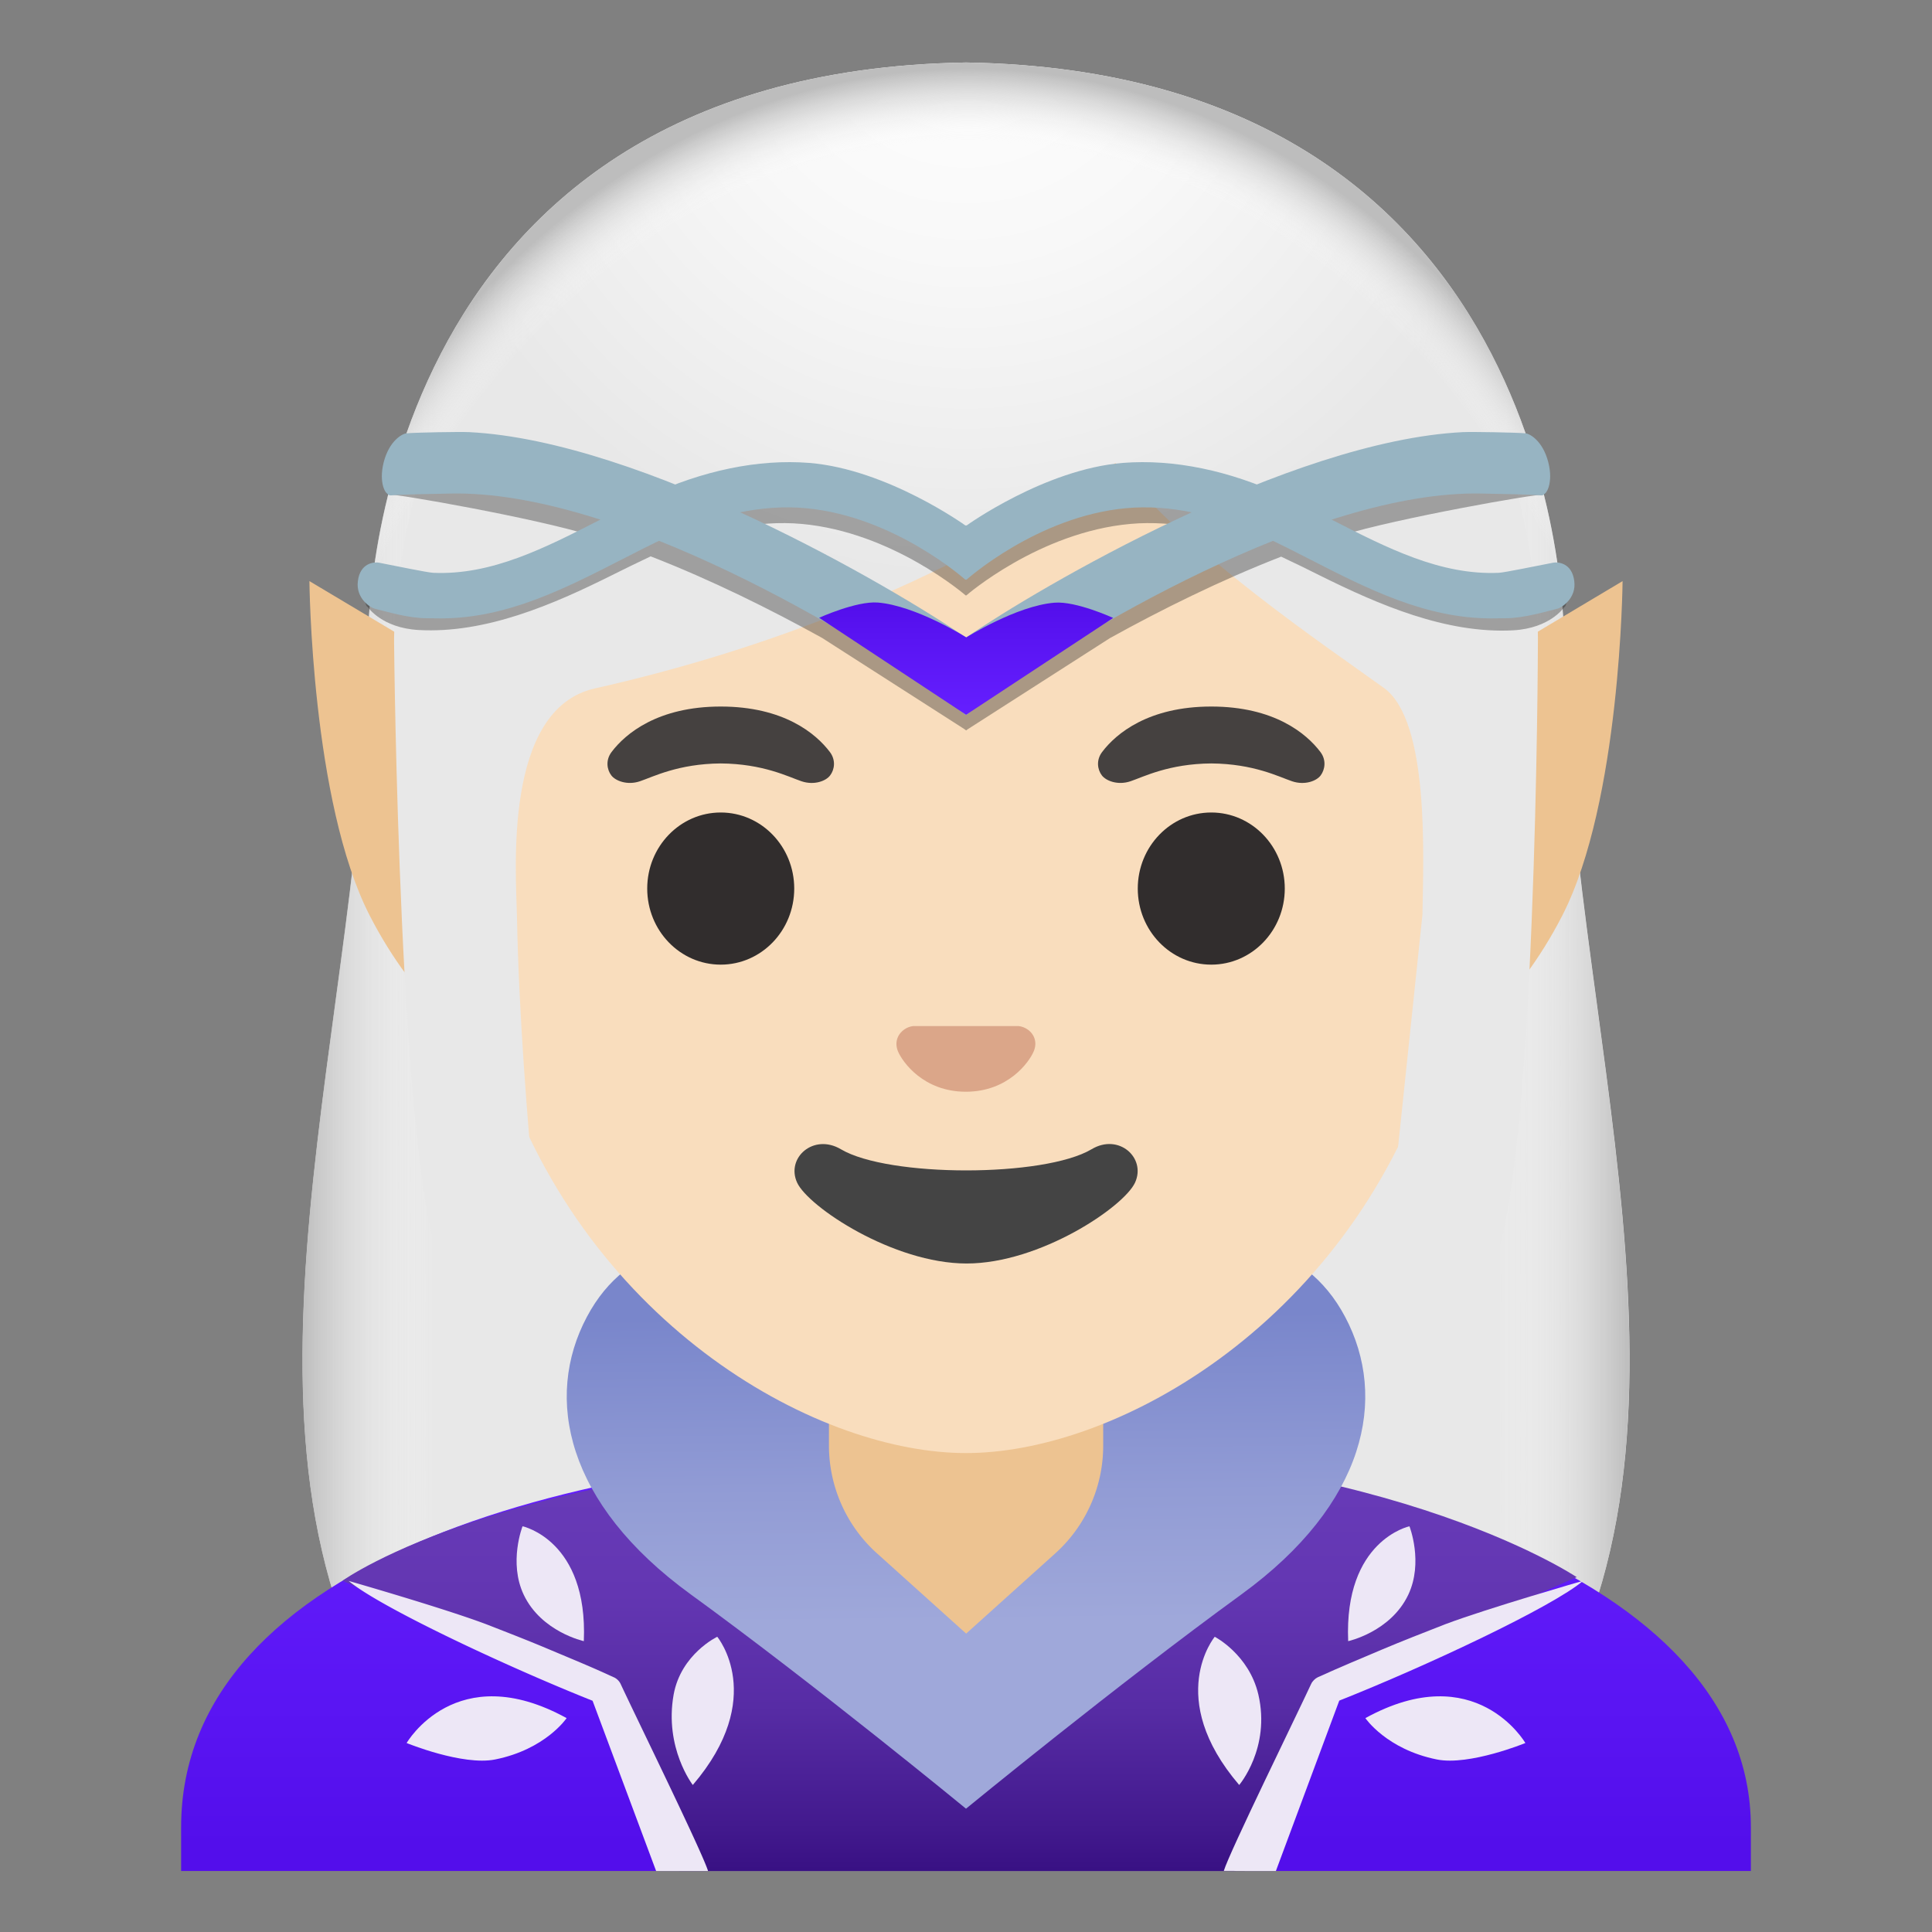 <?xml version="1.0" encoding="utf-8"?>
<svg width="800px" height="800px" viewBox="0 0 128 128" xmlns="http://www.w3.org/2000/svg" xmlns:xlink="http://www.w3.org/1999/xlink" aria-hidden="true" role="img" class="iconify iconify--noto" preserveAspectRatio="xMidYMid meet">
<rect x="0" y="0" width="128" height="128" fill="#808080" stroke="none"/>
<radialGradient id="IconifyId17ecdb2904d178eab22703" cx="64.113" cy="114.223" r="32.839" gradientTransform="matrix(1 0 0 -1 0 128)" gradientUnits="userSpaceOnUse">
<stop offset="0" stop-color="#ffffff">
</stop>
<stop offset=".436" stop-color="#f8f8f8">
</stop>
<stop offset=".995" stop-color="#e8e8e8">
</stop>
</radialGradient>
<path d="M103.63 42.65c0-.6.31-37.86-39.62-38.51c-39.94.65-39.63 37.91-39.63 38.51c0 24.56-10.89 52.35 1.86 71.85c3.65 5.58 21.28 6.76 21.28 6.76l16.48-.03l16.49.02s17.63-1.18 21.28-6.76c12.75-19.49 1.86-47.28 1.86-71.84z" fill="url(#IconifyId17ecdb2904d178eab22703)">
</path>
<linearGradient id="IconifyId17ecdb2904d178eab22704" gradientUnits="userSpaceOnUse" x1="20.035" y1="65.302" x2="107.949" y2="65.302" gradientTransform="matrix(1 0 0 -1 0 128)">
<stop offset="0" stop-color="#bdbdbd">
</stop>
<stop offset=".1" stop-color="#ffffff" stop-opacity="0">
</stop>
<stop offset=".9" stop-color="#ffffff" stop-opacity="0">
</stop>
<stop offset="1" stop-color="#bdbdbd">
</stop>
</linearGradient>
<path d="M103.62 42.65c0-.6.31-37.86-39.62-38.51c-39.95.65-39.63 37.91-39.63 38.51c0 24.56-10.89 52.35 1.86 71.85c3.65 5.58 21.28 6.76 21.28 6.76l16.49-.02l16.49.02s17.63-1.18 21.28-6.76c12.74-19.5 1.85-47.29 1.85-71.85z" fill="url(#IconifyId17ecdb2904d178eab22704)">
</path>
<linearGradient id="IconifyId17ecdb2904d178eab22705" gradientUnits="userSpaceOnUse" x1="64" y1="32.133" x2="64" y2="5.714" gradientTransform="matrix(1 0 0 -1 0 128)">
<stop offset="0" stop-color="#651fff">
</stop>
<stop offset=".705" stop-color="#5914f2">
</stop>
<stop offset="1" stop-color="#530eeb">
</stop>
</linearGradient>
<path d="M64.13 96H64c-25.49.03-52 7.28-52 25.06v2.9h104v-2.9C116 104.3 89.74 96 64.13 96z" fill="url(#IconifyId17ecdb2904d178eab22705)">
</path>
<linearGradient id="IconifyId17ecdb2904d178eab22706" gradientUnits="userSpaceOnUse" x1="63.572" y1="2.006" x2="63.572" y2="29" gradientTransform="matrix(1 0 0 -1 0 128)">
<stop offset=".079" stop-color="#391184">
</stop>
<stop offset=".192" stop-color="#431a8e">
</stop>
<stop offset=".48" stop-color="#572ca5">
</stop>
<stop offset=".755" stop-color="#6336b2">
</stop>
<stop offset="1" stop-color="#673ab7">
</stop>
</linearGradient>
<path d="M44.98 123.96h36.88l7.82-13l14.78-6.47S91.03 95.45 64 96c-30.16.6-41.31 8.73-41.31 8.73l16.64 7.28l5.65 11.95z" fill="url(#IconifyId17ecdb2904d178eab22706)">
</path>
<linearGradient id="IconifyId17ecdb2904d178eab22707" gradientUnits="userSpaceOnUse" x1="64.157" y1="20.517" x2="63.892" y2="45.501" gradientTransform="matrix(1 0 0 -1 0 128)">
<stop offset="0" stop-color="#9fa8da">
</stop>
<stop offset=".341" stop-color="#929cd5">
</stop>
<stop offset=".814" stop-color="#7986cb">
</stop>
</linearGradient>
<path d="M89.12 87.25c-5.48-10.35-21-1.62-21-1.62L64 83.71l-4.12 1.92s-15.52-8.72-21 1.62c-2.85 5.37-1.38 12.38 6.88 18.38S64 119.83 64 119.83s10-8.2 18.25-14.2s9.72-13.01 6.87-18.38z" fill="url(#IconifyId17ecdb2904d178eab22707)">
</path>
<g fill="#ede7f6">
<path d="M43.47 123.96h3.44c-.36-1.21-4.86-10.38-5.78-12.37a.936.936 0 0 0-.47-.47l-.03-.01c-1.37-.64-2.77-1.21-4.17-1.8c-1.39-.59-2.81-1.14-4.22-1.69c-2.83-1.07-9.14-2.88-9.14-2.88c2.03 1.71 10.38 5.64 16.16 7.94l4.21 11.28z">
</path>
<path d="M37.54 113.83c-7.33-4.03-10.6 1.65-10.6 1.65s3.71 1.52 5.86 1.09c3.35-.67 4.74-2.74 4.74-2.74z">
</path>
<path d="M45.9 118.26c4.96-5.8 1.62-9.82 1.62-9.82s-2.4 1.14-2.89 3.83c-.63 3.54 1.27 5.99 1.27 5.99z">
</path>
<path d="M38.68 108.73c.28-6.69-4.06-7.61-4.06-7.61s-.94 2.39.08 4.54c1.17 2.46 3.98 3.07 3.98 3.07z">
</path>
<g>
<path d="M84.53 123.96l4.2-11.29c5.78-2.29 14.14-6.22 16.16-7.94c0 0-6.3 1.81-9.14 2.88c-1.41.55-2.82 1.1-4.22 1.69c-1.39.59-2.79 1.17-4.17 1.8l-.03.01c-.21.1-.38.27-.47.47c-.92 1.99-5.42 11.16-5.78 12.37c.01.01 3.45.01 3.45.01z">
</path>
<path d="M90.46 113.83c7.32-4.03 10.6 1.65 10.6 1.65s-3.71 1.52-5.86 1.09c-3.34-.67-4.74-2.74-4.74-2.74z">
</path>
<path d="M82.1 118.26c-4.96-5.8-1.62-9.82-1.62-9.82s2.27 1.17 2.89 3.83c.82 3.54-1.27 5.99-1.27 5.99z">
</path>
<path d="M89.32 108.73c-.28-6.69 4.06-7.61 4.06-7.61s.94 2.39-.08 4.54c-1.17 2.46-3.98 3.07-3.98 3.07z">
</path>
</g>
</g>
<g>
<path d="M64 90.08h-9.08v5.69c0 2.73 1.16 5.33 3.19 7.15l5.9 5.31l5.9-5.31a9.592 9.592 0 0 0 3.18-7.15v-5.69H64z" fill="#edc391">
</path>
</g>
<path d="M87.5 50.43h-47l-20-11.93s.12 14.62 4 22.17c6 11.67 16 12.59 16 12.59v-.27h47v.27s10-.92 16-12.59c3.88-7.55 4-22.17 4-22.17l-20 11.93z" fill="#edc391">
</path>
<g>
<path d="M64 16.04c-17.2 0-33.13 12.79-33.13 39.91c0 21.78 13.49 34.67 25.23 38.83c2.8.99 5.5 1.49 7.9 1.49c2.38 0 5.07-.49 7.85-1.47c11.76-4.14 25.28-17.03 25.28-38.84c0-27.13-15.93-39.92-33.13-39.92z" fill="#f9ddbd">
</path>
<radialGradient id="IconifyId17ecdb2904d178eab22708" cx="-48.332" cy="250.119" r="48.023" gradientTransform="matrix(.796 0 0 -.796 102.472 199.485)" gradientUnits="userSpaceOnUse">
<stop offset="0" stop-color="#ffffff">
</stop>
<stop offset=".436" stop-color="#f8f8f8">
</stop>
<stop offset=".995" stop-color="#e8e8e8">
</stop>
</radialGradient>
<path d="M101.89 42.65s1.02-35.57-37.81-35.57s-37.97 35.57-37.97 35.57s.33 35.48 3.2 41.39s7.2 5.71 7.2 5.71s-2.03-16.54-2.26-29.04c-.06-2.92-.94-13.73 5.16-15.1C61.77 40.58 73.9 30.66 73.9 30.66C78.56 36.6 88 42.91 91.69 45.58c3.03 2.19 2.61 11.2 2.55 15.03l-3.05 29.06s4.68.37 7.65-5.64c2.96-6.01 3.05-41.38 3.05-41.38z" fill="url(#IconifyId17ecdb2904d178eab22708)">
</path>
<path d="M67.81 68.06c-.11-.04-.21-.07-.32-.08H60.5c-.11.01-.21.04-.32.08c-.63.26-.98.91-.68 1.61c.3.7 1.69 2.66 4.49 2.66c2.8 0 4.19-1.96 4.49-2.66c.31-.7-.04-1.36-.67-1.61z" fill="#dba689">
</path>
<g fill="#312d2d">
<ellipse cx="47.75" cy="58.87" rx="4.87" ry="5.04">
</ellipse>
<ellipse cx="80.25" cy="58.87" rx="4.87" ry="5.04">
</ellipse>
</g>
<g fill="#454140">
<path d="M54.98 49.82c-.93-1.23-3.07-3.01-7.23-3.01s-6.31 1.79-7.23 3.01c-.41.54-.31 1.17-.02 1.55c.26.35 1.04.68 1.9.39s2.54-1.16 5.35-1.18c2.81.02 4.49.89 5.35 1.18c.86.29 1.64-.03 1.9-.39c.29-.38.39-1.01-.02-1.55z">
</path>
<path d="M87.48 49.82c-.93-1.23-3.07-3.01-7.23-3.01s-6.31 1.79-7.23 3.01c-.41.54-.31 1.17-.02 1.55c.26.35 1.04.68 1.9.39s2.54-1.16 5.35-1.18c2.81.02 4.49.89 5.35 1.18c.86.29 1.64-.03 1.9-.39c.28-.38.39-1.01-.02-1.55z">
</path>
</g>
<path d="M72.32 76.14c-3.15 1.87-13.46 1.87-16.61 0c-1.81-1.07-3.65.57-2.9 2.21c.74 1.61 6.37 5.36 11.23 5.36s10.42-3.75 11.16-5.36c.75-1.64-1.08-3.29-2.88-2.21z" fill="#444">
</path>
</g>
<g>
<radialGradient id="IconifyId17ecdb2904d178eab22709" cx="64.159" cy="63.934" r="59.516" gradientTransform="matrix(0 1 .818 0 11.842 -.093)" gradientUnits="userSpaceOnUse">
<stop offset=".917" stop-color="#ffffff" stop-opacity="0">
</stop>
<stop offset="1" stop-color="#bdbdbd">
</stop>
</radialGradient>
<path d="M103.63 42.65c0-.6.31-37.86-39.62-38.51c-39.94.65-39.63 37.91-39.63 38.51c0 8.22-1.22 16.81-2.37 25.33c-2.27 16.92 86.26 16.92 83.98 0c-1.14-8.52-2.36-17.11-2.36-25.33z" fill="url(#IconifyId17ecdb2904d178eab22709)">
</path>
</g>
<g>
<g fill="#212121">
<path d="M64 48.4z">
</path>
<path d="M103.67 38.38c-1.13.21-2.98.59-3.39.61c-3.97.17-7.59-1.63-11.39-3.52c3.59-1.12 12.87-2.76 13.38-2.7c.4.05.12-2.99-.15-3.02c-.6-.06-3.65-.11-4.29-.08c-4.27.21-9.22 1.61-14.04 3.47c-3.1-1.15-6.22-1.66-9.13-1.43c-5.32.41-10.65 4.15-10.65 4.15v-.01s-.01 0-.01.01c0 0-.01 0-.01-.01v.01h-.01s-5.33-3.73-10.65-4.15c-2.91-.23-6.03.29-9.13 1.43c-4.82-1.86-9.77-3.26-14.04-3.48c-.64-.03-3.69.02-4.29.08c-.28.03-.56 3.07-.15 3.02c.51-.06 9.79 1.58 13.38 2.7c-3.8 1.89-7.42 3.69-11.39 3.52c-.41-.02-2.26-.4-3.39-.61c-.32-.06-.23 1.79.05 1.85c0 0 .91 1.38 3.36 1.52c4.46.25 8.94-1.7 12.79-3.62c.86-.43 1.72-.85 2.59-1.26c4.01 1.56 7.94 3.51 11.35 5.4l9.44 6.05l.09.07l.01-.01v.04v-.01l.09-.07l9.44-6.05c3.41-1.89 7.34-3.84 11.35-5.4c.87.41 1.74.83 2.59 1.26c3.85 1.91 8.33 3.86 12.79 3.62c2.45-.14 3.36-1.52 3.36-1.52c.28-.07.37-1.92.05-1.86zm-39.5 4.79c-.09.05-.14.08-.17.1c0 0-.01 0-.01.01c0 0-.01 0-.01-.01c-.03-.01-.08-.05-.17-.1c-2.68-1.77-8.54-5.21-15.19-8.18c1.54-.3 3.04-.41 4.48-.28c6.06.54 10.88 4.74 10.88 4.74l.02-.01l.02.01s4.82-4.2 10.88-4.74c1.43-.13 2.94-.02 4.48.28c-6.67 2.97-12.52 6.4-15.21 8.18z" opacity=".36">
</path>
</g>
<path d="M64 42.22c-.01.01-.01.01-.02.01c-4.81-3.31-21.4-13.02-32.89-13.6c-.62-.03-3.58.02-4.17.08c-.27.03-1.13.48-1.5 1.92c-.34 1.34.1 2.24.49 2.19c.5-.06 2.79-.1 3.89-.12c11.11-.26 27.13 9.44 33 13.7l1.17.97l.03-.02v-5.13z" fill="#97b4c2">
</path>
<path d="M64 42.22c.01.01.01.01.02.01c4.81-3.31 21.39-13.02 32.89-13.6c.62-.03 3.58.02 4.17.08c.27.03 1.13.48 1.5 1.92c.34 1.34-.1 2.24-.49 2.19c-.5-.06-2.79-.1-3.89-.12c-11.11-.26-27.13 9.44-33 13.7l-1.17.97l-.03-.02v-5.13z" fill="#97b4c2">
</path>
<linearGradient id="IconifyId17ecdb2904d178eab22710" gradientUnits="userSpaceOnUse" x1="73.349" y1="80.637" x2="73.349" y2="88.078" gradientTransform="rotate(180 68.675 64)">
<stop offset="0" stop-color="#651fff">
</stop>
<stop offset=".705" stop-color="#5914f2">
</stop>
<stop offset="1" stop-color="#530eeb">
</stop>
</linearGradient>
<path d="M64 42.24c.02-.01 3.33-2.1 5.86-2.31c1.43-.12 3.89 1.01 3.89 1.01L64 47.36h.01l-9.74-6.43s2.46-1.12 3.89-1.01c2.53.21 5.83 2.29 5.86 2.31H64z" fill="url(#IconifyId17ecdb2904d178eab22710)">
</path>
<path d="M63.97 34.82s-5.18-3.73-10.35-4.15c-3.39-.27-7.08.51-10.67 2.18c-1.06.5-2.12 1.03-3.16 1.57c-3.7 1.89-7.22 3.7-11.09 3.53c-.4-.02-2.5-.46-3.59-.67c-.31-.06-1.25 0-1.4 1.22c-.15 1.16.85 1.77 1.12 1.83c.74.17 2.17.63 3.46.63c.29 0 .59.01.92.01c4.35 0 8.19-1.96 11.94-3.88c1.01-.52 2.03-1.04 3.06-1.52c3.12-1.46 6.3-2.17 9.18-1.9c5.89.54 10.57 4.74 10.57 4.74l.04-.02V34.8c-.01.01-.02.01-.03.02z" fill="#97b4c2">
</path>
<path d="M64.03 34.82s5.18-3.73 10.35-4.15c3.39-.27 7.08.51 10.67 2.18c1.07.5 2.11 1.03 3.16 1.57c3.7 1.89 7.22 3.7 11.09 3.53c.4-.02 2.5-.46 3.6-.67c.31-.06 1.25 0 1.4 1.22c.15 1.16-.86 1.77-1.12 1.83c-.74.17-2.17.63-3.46.63c-.29 0-.59.01-.93.01c-4.35 0-8.19-1.96-11.94-3.88c-1.01-.52-2.03-1.04-3.07-1.52c-3.12-1.46-6.3-2.17-9.18-1.9c-5.89.54-10.57 4.74-10.57 4.74l-.03-.02V34.8c.01.01.02.01.03.02z" fill="#97b4c2">
</path>
</g>
</svg>